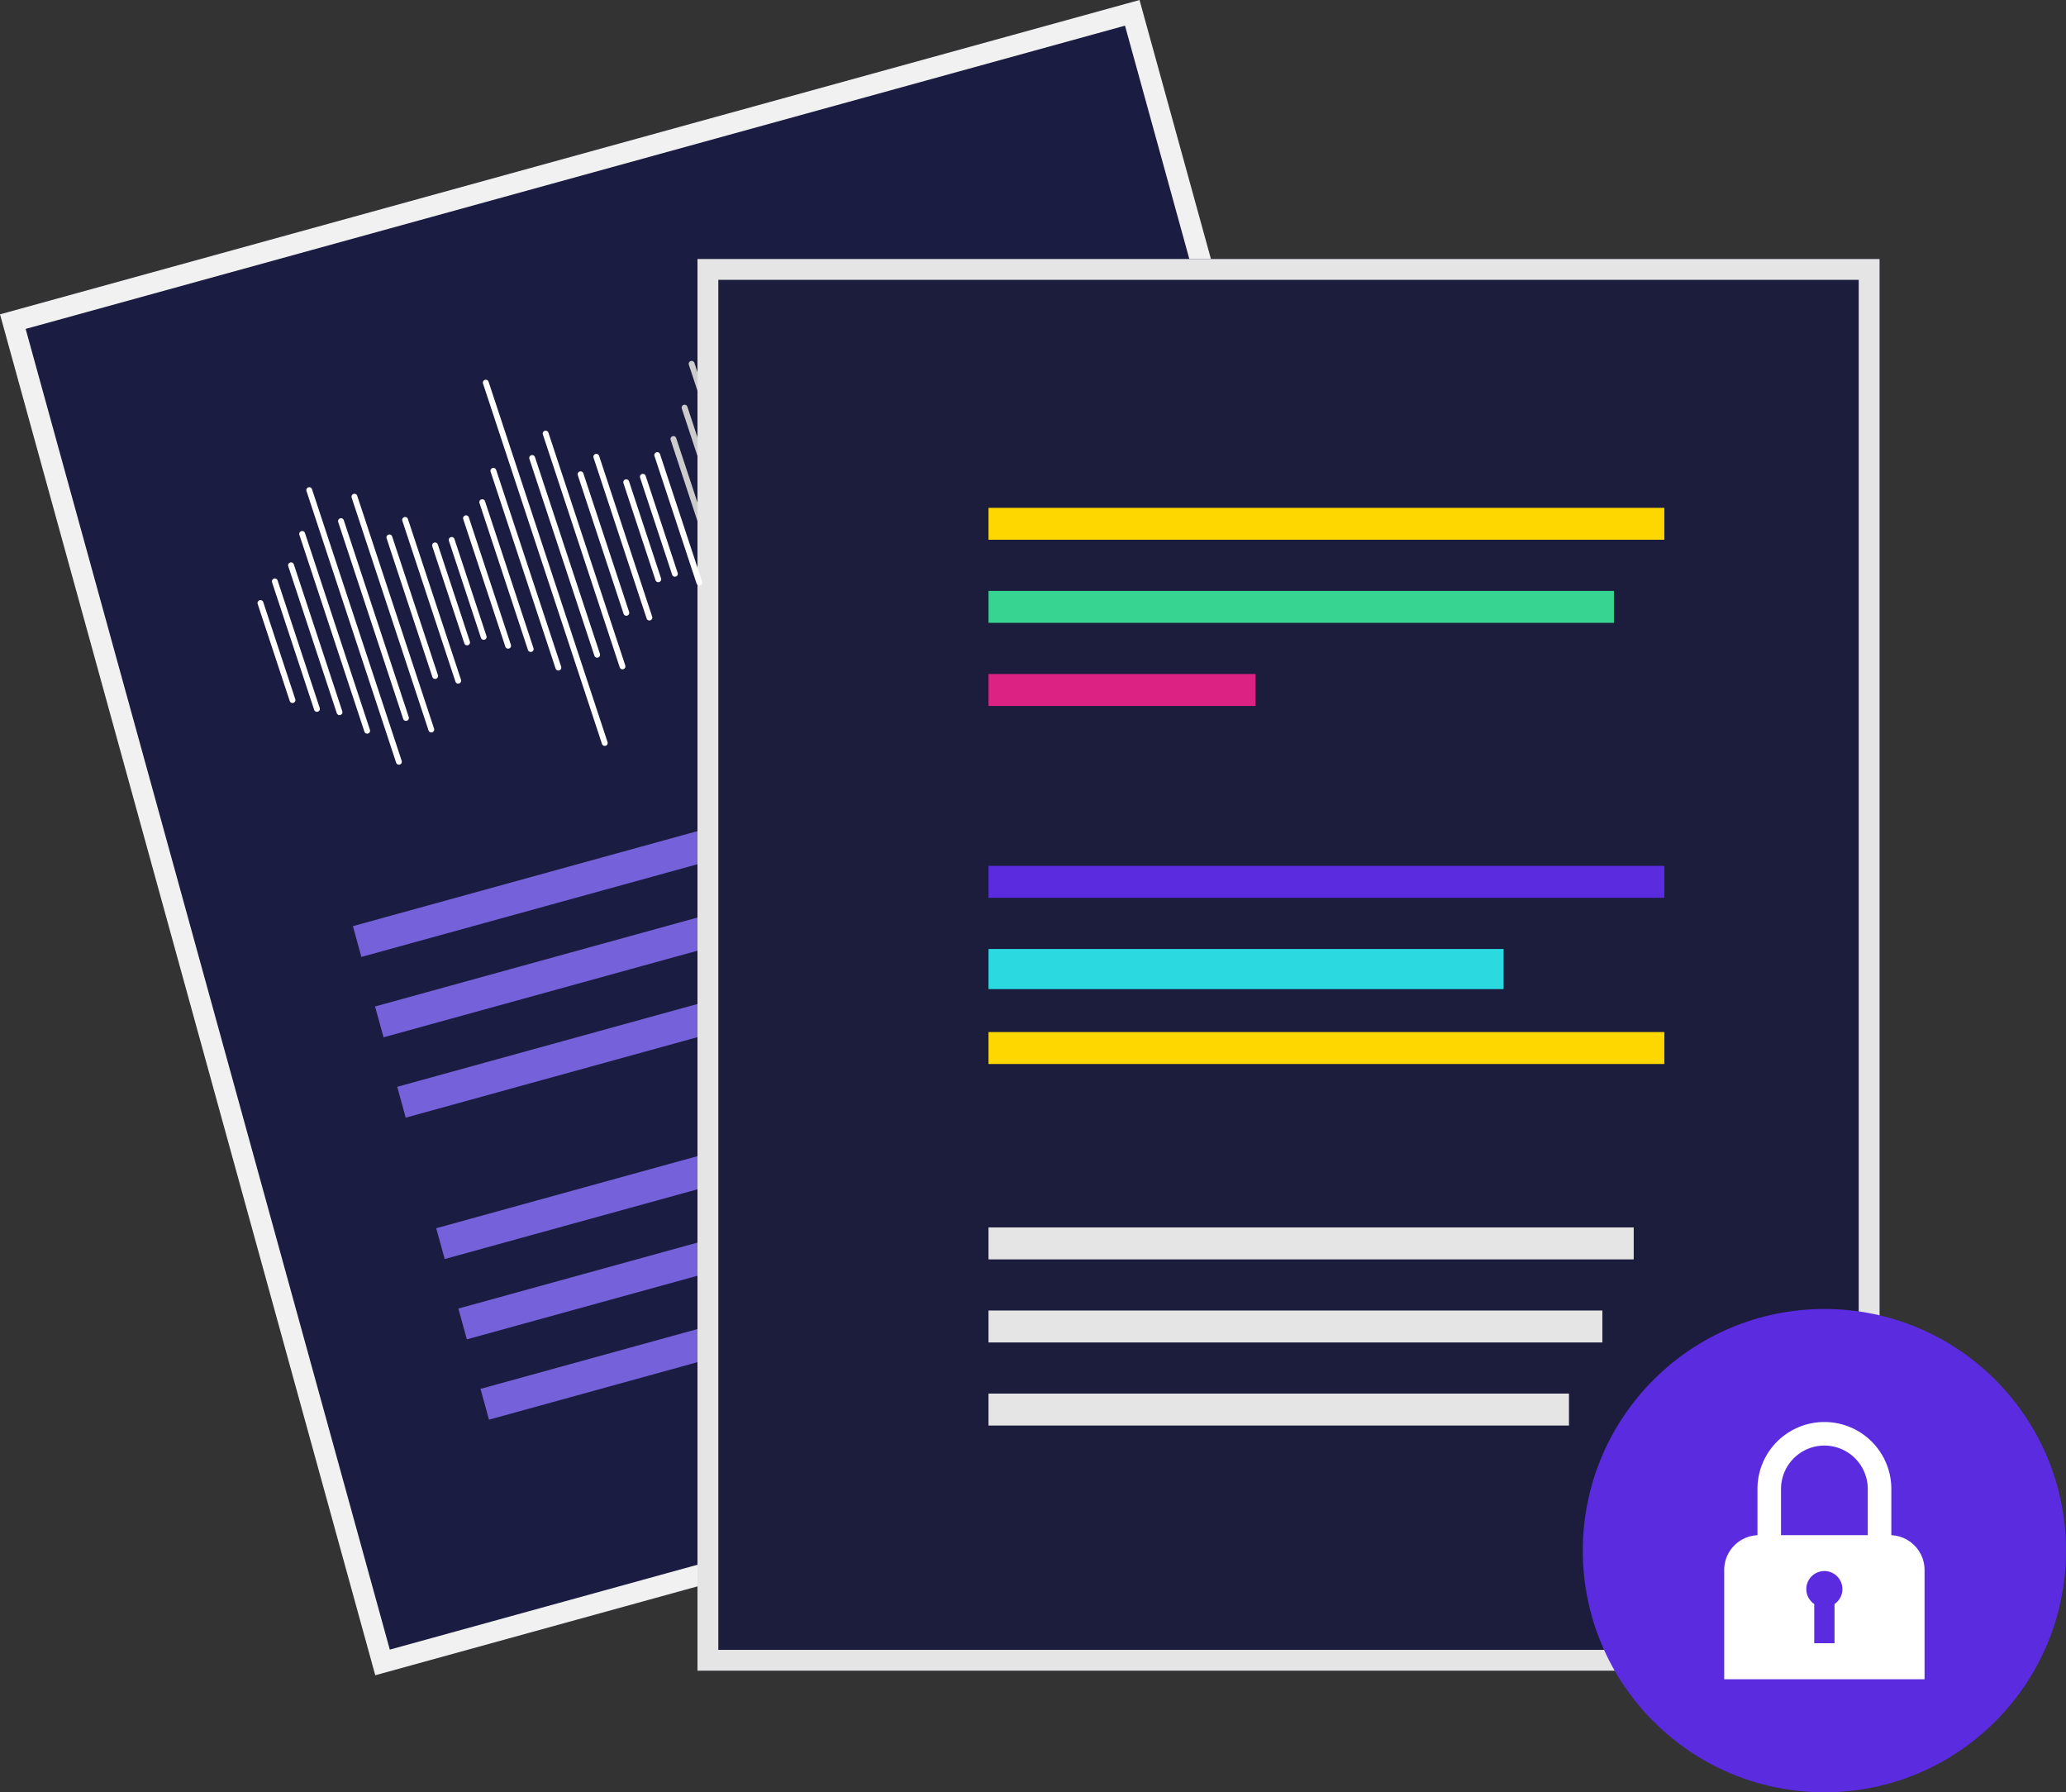 <svg xmlns="http://www.w3.org/2000/svg" width="583.97" height="506.5" data-name="Layer 1"><rect width="100%" height="100%" fill="#333333" stroke="none"/><path fill="#1b1c41" d="m428.17 384.6-322.1 88.83L0 88.83 322.1 0Z"/><path fill="#f1f1f1" d="m428.17 384.6-322.1 88.83L0 88.83 322.1 0Zm-317.99 81.58 310.74-85.7L317.99 7.25 7.25 92.95Z"/><path fill="#7562da" d="m99.75 261.73 225.32-62.14 2.4 8.7-225.32 62.14zM106.01 284.43l225.32-62.14 2.4 8.7-225.31 62.15zM112.28 307.13 337.59 245l2.4 8.7-225.31 62.15zM123.3 347.1l225.31-62.15 2.4 8.7L125.7 355.8zM129.56 369.8l225.31-62.15 2.4 8.71-225.31 62.14zM135.82 392.5l225.32-62.14 2.4 8.7-225.32 62.14z"/><path fill="#ccc" d="M204.32 166.36a.82.82 0 0 1-1.05-.53l-13.7-41.51a.82.82 0 0 1 1.56-.52l13.71 41.51a.82.82 0 0 1-.52 1.05zM212.13 171.6a.82.82 0 0 1-1.05-.53l-18.36-55.61a.82.82 0 0 1 1.57-.52l18.36 55.61a.82.82 0 0 1-.52 1.04zM221.1 180.36a.82.82 0 0 1-1.04-.53l-25.35-76.75a.82.82 0 0 1 1.57-.52l25.35 76.76a.82.82 0 0 1-.53 1.04zM223.1 167.97a.82.82 0 0 1-1.05-.52l-18.36-55.61a.82.82 0 0 1 1.56-.52l18.37 55.61a.82.82 0 0 1-.53 1.04zM230.26 171.25a.82.82 0 0 1-1.05-.52l-21.72-65.8a.82.82 0 0 1 1.56-.5l21.73 65.78a.82.82 0 0 1-.52 1.04zM231.34 156.13a.82.82 0 0 1-1.04-.53l-12.93-39.16a.82.82 0 0 1 1.56-.51l12.94 39.16a.82.82 0 0 1-.53 1.04zM237.86 157.45a.82.82 0 0 1-1.04-.52l-15-45.43a.82.82 0 0 1 1.56-.52l15 45.43a.82.82 0 0 1-.52 1.04zM240.37 146.63a.82.82 0 0 1-1.04-.52l-9.06-27.41a.82.82 0 0 1 1.57-.52l9.05 27.41a.82.82 0 0 1-.52 1.04zM245.07 145.08a.82.82 0 0 1-1.05-.52l-9.05-27.42a.82.82 0 0 1 1.57-.51l9.05 27.41a.82.82 0 0 1-.52 1.04zM251.97 147.58a.82.82 0 0 1-1.04-.53l-11.9-36.02a.82.82 0 0 1 1.57-.52l11.9 36.03a.82.82 0 0 1-.53 1.04zM258.36 148.51a.82.82 0 0 1-1.04-.52l-13.71-41.52a.82.82 0 0 1 1.57-.51l13.7 41.5a.82.82 0 0 1-.52 1.05zM266.17 153.75a.82.82 0 0 1-1.04-.53l-18.37-55.6a.82.82 0 0 1 1.57-.52l18.36 55.6a.82.82 0 0 1-.52 1.05zM279.3 175.05a.8.8 0 0 1-1.02-.51l-32.81-98.47a.8.8 0 0 1 1.53-.5l32.8 98.47a.8.8 0 0 1-.5 1zM277.14 150.13a.82.82 0 0 1-1.05-.53L257.73 94a.82.82 0 0 1 1.57-.52l18.36 55.6a.82.82 0 0 1-.52 1.05zM284.3 153.4a.82.82 0 0 1-1.04-.52L261.53 87.1a.82.82 0 0 1 1.57-.52l21.72 65.8a.82.82 0 0 1-.52 1.04zM285.38 138.28a.82.82 0 0 1-1.04-.52L271.41 98.6a.82.82 0 0 1 1.57-.52l12.93 39.16a.82.82 0 0 1-.53 1.04zM291.9 139.6a.82.82 0 0 1-1.04-.52l-15-45.43a.82.82 0 0 1 1.57-.51l15 45.42a.82.82 0 0 1-.53 1.05zM294.41 128.79a.82.82 0 0 1-1.04-.53l-9.05-27.41a.82.82 0 0 1 1.56-.52l9.05 27.42a.82.82 0 0 1-.52 1.04z"/><path fill="#1c1c3c" d="M531.28 472.14H197.15V73.2h334.13z"/><path fill="#e5e5e5" d="M531.28 472.14H197.15V73.2h334.13Zm-328.24-5.89h322.34V79.08H203.04Z"/><path fill="#5b2be0" d="M279.41 244.69h191.03v9.03H279.41z"/><path fill="#2bd9e0" d="M279.41 268.18H425v11.34H279.41z"/><path fill="gold" d="M279.41 291.66h191.03v9.03H279.41zM279.41 143.51h191.03v9.03H279.41z"/><path fill="#37d391" d="M279.41 166.99h176.78v9.03H279.41z"/><path fill="#dc2283" d="M279.41 190.47h75.49v9.03h-75.49z"/><path fill="#e5e5e5" d="M279.41 346.87h182.37v9.03H279.41zM279.41 370.35h173.51v9.03H279.41zM279.41 393.83h164.07v9.03H279.41z"/><circle cx="515.68" cy="438.21" r="68.29" fill="#5b2be0"/><path fill="#fff" d="M534.6 433.85v-13.07a18.92 18.92 0 1 0-37.84 0v13.07a9.84 9.84 0 0 0-9.4 9.82v30.88h56.63v-30.88a9.84 9.84 0 0 0-9.4-9.82zm-18.92-25.33a12.27 12.27 0 0 1 12.26 12.26v13.05h-24.52v-13.05a12.27 12.27 0 0 1 12.26-12.26z"/><path fill="#5b2be0" d="M520.77 449.1a5.1 5.1 0 1 0-7.96 4.2v11.07h5.73V453.3a5.08 5.08 0 0 0 2.23-4.2z"/><path fill="#fff" d="M82.94 198.62a.82.82 0 0 1-1.05-.53l-9.05-27.4a.82.82 0 0 1 1.57-.53l9.05 27.42a.82.82 0 0 1-.52 1.04zM89.84 201.12a.82.82 0 0 1-1.04-.53l-11.9-36.03a.82.82 0 0 1 1.57-.51l11.9 36.02a.82.82 0 0 1-.53 1.05zM96.23 202.05a.82.82 0 0 1-1.04-.53l-13.71-41.5a.82.82 0 0 1 1.57-.53l13.7 41.52a.82.82 0 0 1-.52 1.04zM104.04 207.29a.82.82 0 0 1-1.04-.53l-18.37-55.6a.82.82 0 0 1 1.57-.53l18.36 55.61a.82.82 0 0 1-.52 1.05zM113.01 216.05a.82.82 0 0 1-1.04-.53l-25.34-76.75a.82.82 0 0 1 1.56-.52l25.35 76.76a.82.82 0 0 1-.53 1.04zM115 203.67a.82.82 0 0 1-1.04-.53l-18.36-55.6a.82.82 0 0 1 1.57-.53l18.36 55.61a.82.82 0 0 1-.52 1.05zM122.17 206.95a.82.82 0 0 1-1.04-.53L99.4 140.63a.82.82 0 0 1 1.57-.52l21.72 65.8a.82.82 0 0 1-.52 1.04zM123.25 191.82a.82.82 0 0 1-1.04-.52l-12.93-39.17a.82.82 0 0 1 1.57-.51l12.93 39.16a.82.82 0 0 1-.53 1.04zM129.77 193.14a.82.82 0 0 1-1.04-.52l-15-45.43a.82.82 0 0 1 1.57-.52l15 45.43a.82.82 0 0 1-.53 1.04zM132.28 182.33a.82.82 0 0 1-1.04-.53l-9.05-27.41a.82.82 0 0 1 1.56-.52l9.05 27.41a.82.82 0 0 1-.52 1.05zM136.98 180.77a.82.82 0 0 1-1.04-.52l-9.05-27.41a.82.82 0 0 1 1.56-.52l9.05 27.41a.82.82 0 0 1-.52 1.04zM143.88 183.27a.82.82 0 0 1-1.04-.52l-11.9-36.03a.82.82 0 0 1 1.57-.52l11.9 36.03a.82.82 0 0 1-.53 1.04zM150.27 184.2a.82.82 0 0 1-1.04-.52l-13.7-41.51a.82.82 0 0 1 1.56-.52l13.7 41.51a.82.82 0 0 1-.52 1.04zM158.08 189.44a.82.82 0 0 1-1.04-.52l-18.36-55.61a.82.82 0 0 1 1.56-.52l18.37 55.6a.82.82 0 0 1-.53 1.05zM171.2 210.74a.82.82 0 0 1-1.05-.53L136.53 108.4a.82.82 0 0 1 1.57-.52l33.62 101.82a.82.82 0 0 1-.52 1.05zM169.05 185.82a.82.82 0 0 1-1.04-.53l-18.37-55.6a.82.82 0 0 1 1.57-.52l18.36 55.6a.82.82 0 0 1-.52 1.05zM176.21 189.1a.82.82 0 0 1-1.04-.52l-21.72-65.8a.82.82 0 0 1 1.56-.51l21.73 65.79a.82.82 0 0 1-.53 1.04zM177.3 173.97a.82.82 0 0 1-1.04-.52l-12.94-39.16a.82.82 0 0 1 1.57-.52l12.93 39.16a.82.82 0 0 1-.52 1.04zM183.82 175.3a.82.82 0 0 1-1.05-.53l-15-45.43a.82.82 0 0 1 1.57-.51l15 45.43a.82.82 0 0 1-.52 1.04zM186.32 164.48a.82.82 0 0 1-1.04-.53l-9.05-27.4a.82.82 0 0 1 1.57-.53l9.05 27.42a.82.82 0 0 1-.53 1.04zM191.02 162.93a.82.82 0 0 1-1.04-.53L180.93 135a.82.82 0 0 1 1.57-.52l9.05 27.42a.82.82 0 0 1-.53 1.04zM197.93 165.43a.82.82 0 0 1-1.04-.53l-11.9-36.03a.82.82 0 0 1 1.57-.52l11.9 36.03a.82.82 0 0 1-.53 1.05z"/></svg>
